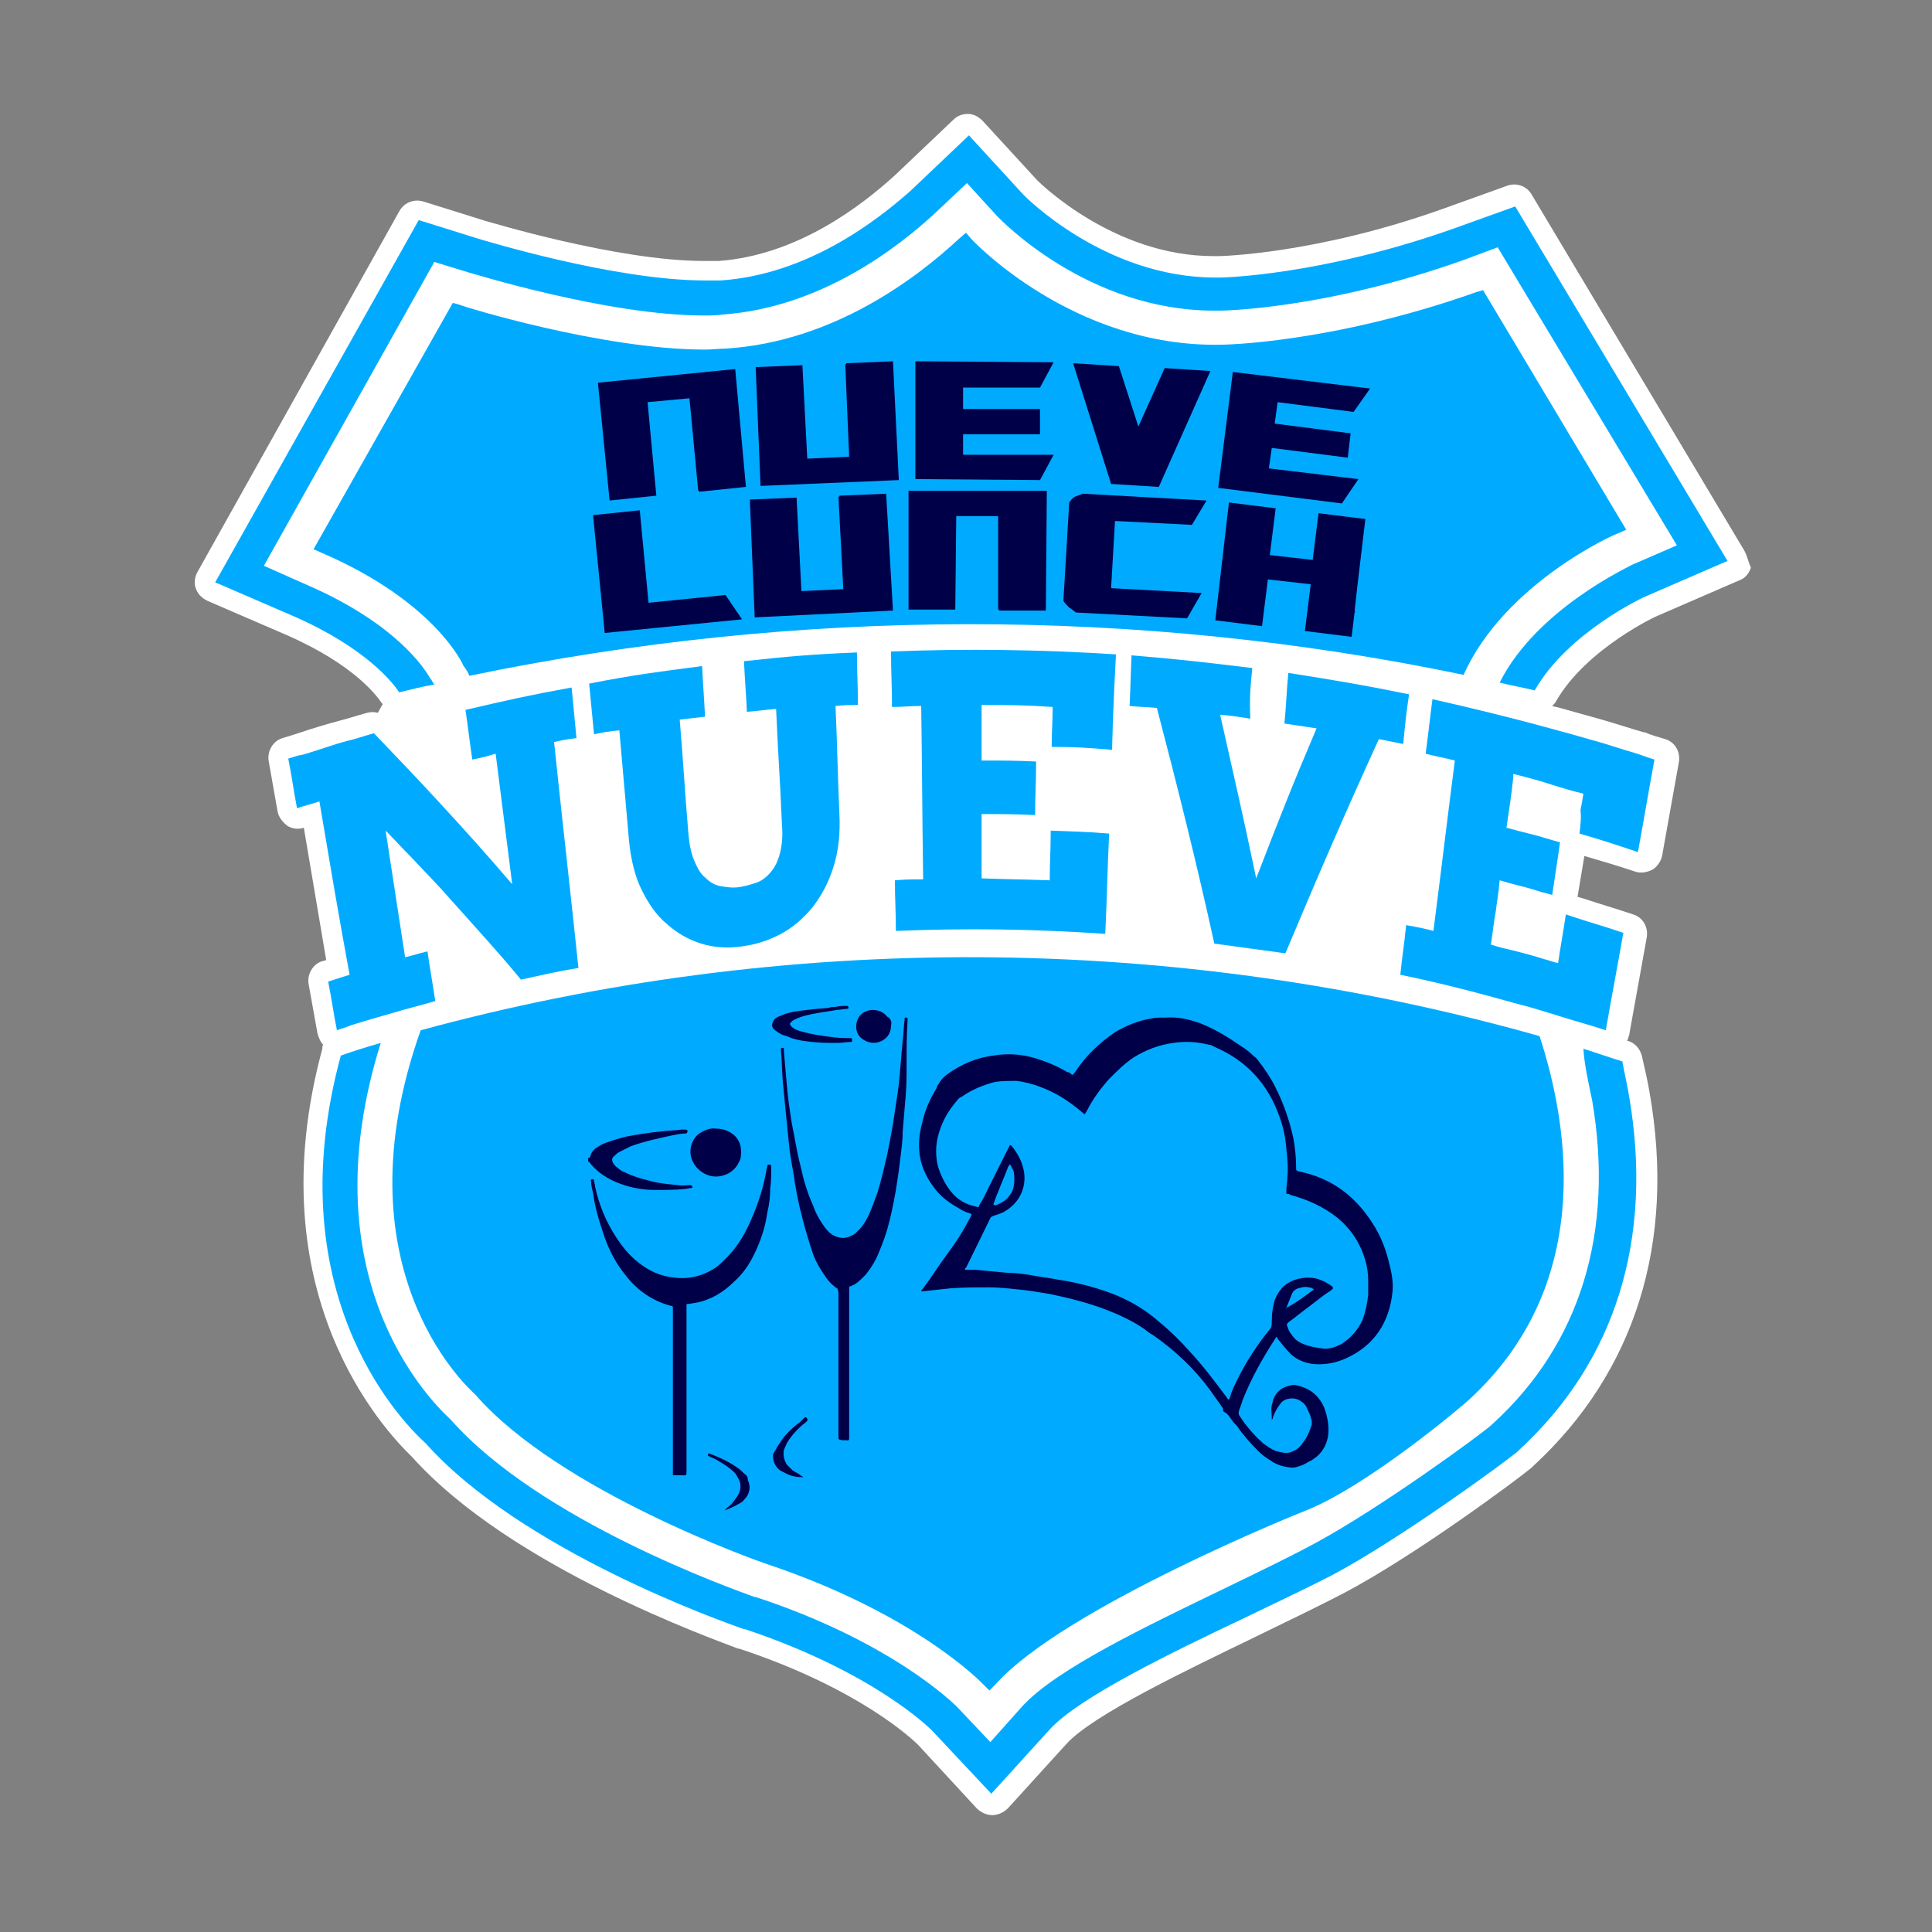 <svg xmlns="http://www.w3.org/2000/svg" xmlns:xlink="http://www.w3.org/1999/xlink" id="Capa_1" x="0px" y="0px" viewBox="0 0 198.4 198.4" style="enable-background:new 0 0 198.4 198.4;" xml:space="preserve"><rect x="0" y="0" width="198.4" height="198.4" fill="#808080" stroke="none"/><style type="text/css">	.st0{fill:#FFFFFF;}	.st1{fill:#00ABFF;}	.st2{fill:#000049;}</style><g>	<g>		<path class="st0" d="M179.1,56.5L157.3,20c-0.5-0.9-1.6-1.3-2.6-0.9l-6.4,2.3c-13.1,4.7-23,4.9-23.1,4.9l-0.2,0   c-0.1,0-0.3,0-0.4,0c-10.2,0-17.8-7.5-18.1-7.8l-5.6-6.1c-0.4-0.4-0.9-0.7-1.5-0.7c-0.6,0-1.1,0.2-1.5,0.6l-6,5.7   c-3.3,3-9.9,8.2-18.1,8.8c-0.4,0-0.9,0-1.5,0c-9,0-22.3-4.1-22.4-4.1l-6.4-2c-1-0.3-2,0.1-2.5,1L20.3,58.7   c-0.3,0.5-0.4,1.2-0.2,1.7c0.2,0.6,0.6,1,1.2,1.3l8.1,3.5c7.1,3.1,9.4,6.4,9.8,7c0,0,0.1,0.1,0.1,0.1l-0.5,0.9   c-0.4-0.1-0.7-0.1-1.1,0c-1.1,0.3-2,0.6-2.8,0.8c-1.5,0.4-2.8,0.8-4.6,1.4l-1.3,0.4c-1,0.3-1.6,1.4-1.4,2.4l0.9,5.1   c0.1,0.6,0.5,1.1,1,1.5c0.5,0.3,1.1,0.4,1.7,0.2l2.3,13.6c-0.1,0-0.3,0.1-0.4,0.1c-1,0.3-1.6,1.4-1.4,2.4l0.9,5   c0.1,0.4,0.3,0.9,0.6,1.2c-0.1,0.1-0.1,0.2-0.1,0.4c-6.8,25.1,6.3,39.1,9.2,41.9c10.2,11.4,31.2,18.8,33.5,19.7l0.1,0   c12.4,4.1,17.9,9.4,18.4,9.9l6,6.5c0.4,0.4,1,0.7,1.6,0.7c0,0,0,0,0,0c0.6,0,1.2-0.3,1.6-0.7l6-6.6c2.7-3,12.4-7.6,19.4-11   l0.2-0.1c3.3-1.6,6.4-3.1,8.9-4.4c7.4-3.9,18-11.8,19.3-12.9l0.2-0.2c10.4-9.6,14.6-22.9,11.9-38.3c-0.2-1.2-0.5-2.5-0.8-3.8   c-0.2-0.7-0.7-1.3-1.4-1.5c0,0-0.1,0-0.1,0c0-0.1,0.1-0.2,0.1-0.3c0-0.1,0.1-0.2,0.1-0.3l1.8-10c0.2-1.1-0.4-2.1-1.4-2.4   c-2.1-0.7-3.2-1-5-1.6l-0.7-0.2l0.7-4.2c2,0.6,3.1,0.9,5.2,1.6c0.6,0.2,1.2,0.1,1.8-0.2c0.5-0.3,0.9-0.9,1-1.5l1.7-9.5   c0.2-1.1-0.4-2.1-1.4-2.4c-0.7-0.2-1.4-0.4-2.1-0.7l-0.1,0c-1.4-0.4-2.9-0.9-4.3-1.3c-1.4-0.4-2.9-0.8-4.3-1.2   c-0.3-0.1-0.5-0.1-0.8-0.2c0.2-0.2,0.3-0.3,0.4-0.5c3.1-5.4,10.4-8.8,10.5-8.8l8.3-3.6c0.6-0.2,1-0.7,1.2-1.3   C179.5,57.6,179.4,57,179.1,56.5z"></path>	</g>	<g>		<g>			<path class="st1" d="M44.4,70l-0.1-0.2l-0.1-0.1c-0.5-0.9-3.4-5.6-12.6-9.6l-4.5-2l17.5-31.2l3.6,1.1c0.1,0,14.1,4.4,24.1,4.4    c0.7,0,1.3,0,1.9-0.1c10-0.7,17.9-6.8,21.7-10.3l3.4-3.2l3.1,3.4c0.4,0.4,9.3,9.7,22.3,9.7c0.2,0,0.4,0,0.5,0l0.1,0    c0.1,0,10.7-0.1,25-5.2l3.5-1.3L172.2,56l-4.6,2c-0.1,0.1-9.8,4.5-13.6,12.1c1.2,0.3,2.4,0.5,3.6,0.8c3.4-6,11.4-9.7,11.5-9.7    l8.3-3.6l-21.8-36.4l-6.4,2.3c-13.6,4.8-23.7,5-23.8,5l-0.1,0c-0.2,0-0.3,0-0.5,0c-11.4,0-19.6-8.4-19.7-8.5l-5.6-6.1l-6,5.7    C90,22.7,82.9,28.2,74,28.8c-0.5,0-1.1,0-1.6,0c-9.4,0-22.9-4.2-23-4.2l-6.4-2L22.1,59.8l8.1,3.5c7.5,3.3,10.2,6.9,10.8,7.8    c1.2-0.3,2.4-0.6,3.6-0.8L44.4,70z"></path>		</g>		<g>			<path class="st1" d="M163.5,113c2.3,13.5-1.2,25-10.2,33.2l-0.1,0.1c-1.1,1-11.5,8.6-18.2,12.2c-2.4,1.3-5.5,2.8-8.8,4.4    c-8.7,4.2-17.7,8.5-21.2,12.3l-3.3,3.7l-3.4-3.6c-0.3-0.3-6.7-6.7-20.7-11.3l-0.1,0c-2.2-0.8-22-7.8-31.2-18.2l-0.1-0.1    c-2.6-2.4-14.5-15-7.1-38.6c-1.4,0.4-2.7,0.8-4.1,1.3c-6.5,23.9,5.7,37.1,8.7,39.8c9.8,11,30.4,18.3,32.7,19.1l0.1,0    c13.2,4.4,19,10.2,19.2,10.4l6.1,6.5l6-6.6c3-3.3,12.5-7.9,20.1-11.5c3.3-1.6,6.5-3.1,9-4.4c7.1-3.8,17.7-11.6,18.9-12.6l0.2-0.2    c9.9-9.1,13.8-21.7,11.3-36.3c-0.2-1.2-0.5-2.5-0.7-3.6c-1.3-0.4-2.7-0.9-4-1.3C162.7,109.3,163.1,111.1,163.5,113z"></path>		</g>		<g>			<path class="st1" d="M43.2,105.8c-8.6,24.2,4.5,36.4,5.6,37.4c8.6,9.9,29,17.1,29.9,17.4c15.3,5.1,22.1,12.2,22.2,12.3l0.7,0.7    l0.7-0.7c7-7.8,31.3-17.6,31.6-17.7c6.5-2.5,16.6-11.1,17-11.5c12.6-11.6,10.4-27.5,7.2-37.3C120.6,95.8,80.7,95.6,43.2,105.8z"></path>		</g>		<g>			<path class="st1" d="M150.3,69.3c4.2-9.4,15.6-14.5,15.8-14.5l0.9-0.4l-14.7-24.6l-0.7,0.2c-15,5.3-26.1,5.4-26.2,5.4    c-15.2,0.3-25.5-10.7-25.6-10.8l-0.6-0.7l-0.7,0.6c-4.2,3.9-12.8,10.6-24,11.3c-0.7,0-1.4,0.1-2.1,0.1c-10.6,0-25.1-4.5-25.2-4.6    l-0.7-0.2L32.2,56.4l0.9,0.4c11.6,5,14.5,11.5,14.5,11.6l0.1,0.1c0.2,0.3,0.4,0.6,0.5,0.9C81.9,62.4,116.7,62.3,150.3,69.3z"></path>		</g>	</g>	<g>		<g>			<path class="st1" d="M29.6,77.9c0.4,2,0.5,3,0.9,5.1c0.9-0.3,1.4-0.4,2.3-0.7c1.2,7.1,1.8,10.7,3.1,17.8    c-0.9,0.3-1.3,0.4-2.2,0.7c0.4,2,0.5,3,0.9,5c0.5-0.2,1-0.3,1.4-0.5c1.6-0.5,3-0.9,4.4-1.3c1.3-0.4,2.6-0.7,4.3-1.2    c-0.3-2-0.5-3-0.8-5.1c-0.9,0.2-1.4,0.4-2.3,0.6c0,0,0,0,0,0c-0.8-5.2-1.2-7.8-2-13c0.9,0.9,1.8,1.9,2.7,2.8    c1.3,1.4,2.7,2.8,4,4.3c2.4,2.7,4.9,5.4,7.2,8.2c2.3-0.5,3.5-0.8,5.9-1.2c-0.8-7.7-1.7-15.5-2.5-23.2c0.9-0.2,1.4-0.3,2.3-0.4    c-0.2-2.1-0.3-3.1-0.5-5.2c-4.4,0.8-6.6,1.3-10.9,2.3c0.3,2,0.4,3.1,0.7,5.1c1-0.2,1.4-0.3,2.4-0.6c0.7,5.4,1,8,1.7,13.4    c-2.4-2.8-4.9-5.6-7.4-8.3c-2.2-2.4-4.5-4.8-6.8-7.2c-1.1,0.3-1.9,0.6-2.8,0.8c-1.5,0.4-2.8,0.9-4.5,1.4    C30.4,77.6,30,77.8,29.6,77.9z"></path>		</g>		<g>			<path class="st1" d="M72.1,68.4c-4.6,0.6-7,0.9-11.6,1.8c0.2,2.1,0.3,3.1,0.5,5.2c1-0.2,1.5-0.3,2.6-0.4c0.4,4.6,0.6,6.8,1,11.4    c0.2,1.9,0.6,3.6,1.3,5c0.7,1.4,1.5,2.6,2.6,3.5c1,0.9,2.2,1.6,3.5,2c1.3,0.4,2.7,0.5,4.1,0.3c1.5-0.2,2.8-0.6,4.1-1.3    c1.3-0.7,2.3-1.6,3.3-2.8c0.9-1.2,1.6-2.5,2.1-4.1c0.5-1.6,0.7-3.4,0.6-5.4c-0.2-4.5-0.2-6.7-0.4-11.1c0.9-0.1,1.4-0.1,2.3-0.1    C88.1,70.1,88,69.1,88,67c-4.7,0.2-7,0.4-11.6,0.9c0.1,2.1,0.2,3.1,0.3,5.2c1.2-0.1,1.8-0.2,3-0.3c0.2,4.7,0.4,7.1,0.6,11.9    c0.1,1.2,0,2.1-0.2,2.9c-0.2,0.8-0.5,1.4-0.9,1.9c-0.4,0.5-0.9,0.9-1.4,1.1c-0.6,0.2-1.2,0.4-1.9,0.5c-0.7,0.1-1.3,0-1.9-0.1    c-0.6-0.1-1.1-0.4-1.6-0.9c-0.5-0.4-0.8-1-1.1-1.7c-0.3-0.7-0.5-1.6-0.6-2.7c-0.4-4.7-0.5-7.1-0.9-11.8c1-0.1,1.6-0.2,2.6-0.3    C72.3,71.5,72.2,70.5,72.1,68.4z"></path>		</g>		<g>			<path class="st1" d="M114.2,77c0.1-3.9,0.2-5.9,0.4-9.8c-7.7-0.5-15.4-0.6-23.1-0.3c0,2.3,0.1,3.4,0.1,5.7c1.2,0,1.8-0.1,3-0.1    c0.1,7.1,0.1,10.7,0.2,17.8c-1.1,0-1.7,0-2.9,0.1c0,2.1,0.1,3.1,0.1,5.2c7.2-0.3,14.3-0.2,21.5,0.3c0.2-4.1,0.2-6.2,0.4-10.3    c-2.4-0.2-3.6-0.2-6-0.3c0,2-0.1,3.1-0.1,5.1c-2.8-0.1-4.2-0.1-7-0.2c0-2.7,0-4,0-6.6c2.2,0,3.3,0,5.5,0.1c0-2.2,0.1-3.3,0.1-5.5    c-2.2-0.1-3.4-0.1-5.6-0.1c0-2.3,0-3.4,0-5.7c2.9,0,4.4,0,7.3,0.2c0,1.6-0.1,2.4-0.1,4.1C110.6,76.7,111.8,76.8,114.2,77z"></path>		</g>		<g>			<path class="st1" d="M128.6,68.6c-5-0.6-7.5-0.9-12.4-1.3c-0.1,2.1-0.1,3.1-0.2,5.2c1.1,0.1,1.7,0.1,2.8,0.2    c2.1,8,4.1,16,5.9,24.2c2.9,0.4,4.4,0.6,7.3,1c3.1-7.4,6.3-14.8,9.6-22c1,0.2,1.5,0.3,2.5,0.5c0.2-2.1,0.3-3.1,0.6-5.1    c-4.9-1-7.4-1.4-12.4-2.2c-0.2,2.1-0.2,3.1-0.4,5.2c1.3,0.2,2,0.3,3.3,0.5c-2.6,6.1-3.8,9.2-6.2,15.4c-1.4-6.7-2.2-10.1-3.7-16.8    c1.2,0.1,1.8,0.2,3.1,0.4C128.3,71.7,128.4,70.6,128.6,68.6z"></path>		</g>		<g>			<path class="st1" d="M162.2,85.6c2.4,0.7,3.6,1.1,6,1.9c0.7-3.8,1-5.7,1.7-9.5c-0.7-0.2-1.4-0.5-2.1-0.7    c-1.4-0.4-2.8-0.9-4.3-1.3c-1.4-0.4-2.8-0.8-4.3-1.2c-4-1.1-8.1-2.1-12.1-3c-0.3,2.3-0.4,3.4-0.7,5.6c1.2,0.3,1.8,0.4,3,0.7    c-0.9,7-1.3,10.5-2.2,17.5c-1.1-0.3-1.7-0.4-2.8-0.6c-0.2,2-0.4,3.1-0.6,5.1c3.9,0.8,7.8,1.8,11.7,2.9c1.6,0.4,3.2,0.9,4.8,1.4    c1.6,0.5,3.1,0.9,4.6,1.4c0,0,0,0,0,0c0.7-4,1.1-6,1.8-10c-2-0.7-3.2-1-5-1.6c-0.3-0.1-0.6-0.2-0.9-0.3c-0.3,2-0.5,3-0.8,5    c-0.5-0.1-1-0.3-1.4-0.4c-1.6-0.5-2.8-0.8-4.5-1.2c-0.3-0.1-0.7-0.2-1-0.3c0.2-1.3,0.3-2.3,0.5-3.4c0.1-0.9,0.3-1.9,0.4-3.2    c1.3,0.4,2.3,0.6,3.3,0.9c0.6,0.2,1.3,0.4,2.1,0.6c0.3-2.1,0.5-3.2,0.8-5.4c-1.1-0.3-2-0.6-2.8-0.8c-0.8-0.2-1.6-0.4-2.7-0.7    c0.3-2.1,0.5-3.2,0.7-5.2c0-0.1,0-0.2,0-0.3c0,0,0.1,0,0.1,0c1.6,0.4,2.7,0.7,3.9,1.1c1,0.3,1.9,0.6,3.2,0.9    c-0.1,0.7-0.2,1.2-0.3,1.7C162.4,84,162.3,84.7,162.2,85.6z"></path>		</g>	</g>	<g>		<g>			<path class="st2" d="M76.6,50l-4.8,0.5l0-0.1l-0.1,0l-0.9-9.5l-4.3,0.4l0.9,9.6l-4.8,0.5l-1.2-12.1l14.1-1.4L76.6,50z"></path>		</g>		<g>			<path class="st2" d="M92.3,49.3l-14.2,0.6l-0.5-12.2l4.8-0.2l0.5,9.6l4.3-0.2l-0.4-9.5l0.1,0l0-0.1l4.8-0.2L92.3,49.3z"></path>		</g>		<g>			<path class="st2" d="M94,37.1l14.2,0.1l-1.4,2.6l-7.9,0l0,2.2l7.9,0l0,2.6l-7.9,0l0,2.1l9.3,0l-1.4,2.6l-12.8-0.1L94,37.1z"></path>		</g>		<g>			<path class="st2" d="M119.6,37.8l4.7,0.3L119,50l-0.1,0l0,0l-4.7-0.3v0l-0.1,0l-3.9-12.4l4.7,0.3l2,6.2L119.6,37.8z"></path>		</g>		<g>			<path class="st2" d="M126.6,38.2l14.1,1.7l-1.7,2.4l-7.8-1l-0.3,2.2l7.8,1l-0.3,2.5l-7.8-1l-0.3,2.1l9.2,1.1l-1.7,2.5l-12.7-1.6    L126.6,38.2z"></path>		</g>	</g>	<g>		<g>			<path class="st2" d="M66.6,61.9l7.9-0.8l1.7,2.5L62.1,65l-1.2-12.1l4.8-0.5L66.6,61.9z"></path>		</g>		<g>			<path class="st2" d="M91.7,62.7l-14.2,0.7L77,51.3l4.8-0.2l0.5,9.6l4.3-0.2l-0.5-9.5l0.1,0l0-0.1l4.8-0.2L91.7,62.7z"></path>		</g>		<g>			<path class="st2" d="M107.4,62.7l-4.8,0v-0.1l-0.1,0l0-9.6l-4.3,0l-0.1,9.6l-4.8,0l0-12.2l14.2,0L107.4,62.7z"></path>		</g>		<g>			<path class="st2" d="M123.9,51.4l-1.5,2.5l-7.9-0.4l-0.4,6.9l9.3,0.5l-1.5,2.6l-11.4-0.6c-0.3-0.2-0.5-0.4-0.7-0.5    c-0.2-0.2-0.4-0.4-0.6-0.7l0.6-10.1c0.2-0.3,0.4-0.5,0.6-0.6c0.3-0.1,0.5-0.2,0.8-0.3L123.9,51.4z"></path>		</g>		<g>			<path class="st2" d="M124.8,63.7l1.4-12.1l4.8,0.6l-0.6,4.8l4.4,0.5l0.6-4.8l4.8,0.6l0,0l0,0l0,0.1l-0.8,6.7l0,0l-0.3,2.7l0.1,0    l-0.1,0.1l-0.3,2.5l-4.8-0.6l0.6-4.8l-4.4-0.5l-0.6,4.8L124.8,63.7z"></path>		</g>	</g>	<g>		<g>			<g>				<path class="st2" d="M142.6,129.5c-0.4-1.6-1-3-2-4.4c-1.8-2.6-4.2-4.2-7.2-4.8c-0.3-0.1-0.3-0.1-0.3-0.4c0-1-0.1-2.1-0.3-3.1     c-0.4-1.8-1-3.5-1.8-5.1c-0.5-1-1.1-1.9-1.8-2.8c-0.1-0.1-0.2-0.3-0.4-0.4c-0.4-0.4-0.9-0.8-1.4-1.1c-1.3-0.9-2.6-1.7-4.1-2.3     c-1.1-0.4-2.3-0.7-3.6-0.6c-0.1,0-0.2,0-0.3,0c-0.4,0-0.8,0-1.2,0.1c-1.3,0.2-2.5,0.7-3.7,1.4c-1.6,1.1-3,2.4-4.1,4.1     c-0.1,0.1-0.1,0.2-0.2,0.2c0,0.1-0.1,0.1-0.2,0c-0.1-0.1-0.2-0.2-0.4-0.2c-0.8-0.5-1.7-0.9-2.6-1.2c-1.6-0.6-3.3-0.8-5-0.5     c-1.7,0.2-3.3,0.9-4.7,1.9c-0.4,0.3-0.7,0.6-0.9,1c-0.1,0.1-0.2,0.3-0.2,0.4c-0.6,1-1.1,2-1.4,3.2c-0.3,1.1-0.5,2.1-0.4,3.3     c0.1,1.3,0.6,2.5,1.4,3.6c0.7,1,1.6,1.7,2.7,2.3c0.3,0.2,0.7,0.4,1.1,0.5c0.2,0.1,0.2,0.1,0.1,0.3c-0.2,0.4-0.4,0.7-0.6,1.1     c-0.5,0.9-1.1,1.8-1.7,2.6c-0.9,1.2-1.7,2.5-2.6,3.7c-0.1,0.1-0.2,0.2-0.2,0.3c0.1,0,0.1,0,0.2,0c0.9-0.1,1.8-0.2,2.8-0.3     c1.3-0.1,2.6-0.1,4-0.1c0.9,0,1.9,0.1,2.8,0.2c1.2,0.1,2.3,0.3,3.5,0.5c1.9,0.4,3.9,0.9,5.7,1.6c1.3,0.5,2.6,1.1,3.8,1.9     c0.3,0.2,0.6,0.5,1,0.7c2.3,1.6,4.3,3.5,5.9,5.7c0.4,0.6,0.8,1.1,1.2,1.7c0.1,0.1,0.1,0.2,0.1,0.3c0,0.1,0,0.1,0.1,0.2     c0.3,0.1,0.5,0.4,0.7,0.7c0.1,0.1,0.2,0.3,0.3,0.4c0.1,0.1,0.2,0.2,0.3,0.3c0.6,0.9,1.4,1.8,2.2,2.6c0.4,0.4,0.8,0.7,1.3,1     c0.4,0.3,0.9,0.5,1.4,0.6c0.5,0.1,0.9,0.2,1.4,0c0.4-0.1,0.8-0.3,1.1-0.5c0.3-0.1,0.5-0.3,0.8-0.5c0.7-0.6,1.1-1.4,1.2-2.3     c0.1-0.9-0.1-1.9-0.4-2.7c-0.5-1.2-1.4-2-2.7-2.3c-0.3-0.1-0.6-0.1-0.9,0c-0.8,0.2-1.3,0.6-1.6,1.3c-0.1,0.2-0.1,0.4-0.2,0.7     c-0.1,0.4,0,0.9,0,1.3l0,0c0,0.1,0,0.2,0,0.2c0.1-0.1,0.1-0.1,0.1-0.2c0,0,0,0-0.1,0c0,0,0,0,0.1,0c0.2-0.6,0.5-1.1,0.9-1.6     c0.4-0.4,1.3-0.6,2-0.1c0.3,0.2,0.5,0.4,0.6,0.7c0.2,0.4,0.4,0.8,0.5,1.3c0,0.1,0,0.3,0,0.4c-0.2,0.6-0.4,1.2-0.8,1.7     c-0.2,0.3-0.4,0.6-0.7,0.8c-0.3,0.2-0.7,0.4-1.1,0.4c-0.4,0-0.7-0.1-1.1-0.2c-0.5-0.2-0.9-0.5-1.3-0.8c-0.9-0.8-1.7-1.7-2.4-2.8     c-0.1-0.1-0.1-0.2-0.1-0.4c0.1-0.4,0.3-0.8,0.4-1.2c0.9-2.3,2.1-4.4,3.4-6.4c0,0,0-0.1,0.1-0.1c0.1,0.1,0.1,0.2,0.2,0.3     c0.4,0.5,0.8,1,1.3,1.5c0.8,0.7,1.8,1,2.8,1c1,0,1.9-0.2,2.8-0.6c2.9-1.3,4.5-3.7,4.8-6.9C143.1,131.7,142.9,130.6,142.6,129.5z      M132.1,134.3c0.2-0.5,0.4-1,0.6-1.5c0.1-0.2,0.3-0.4,0.6-0.5c0.4-0.1,0.7-0.2,1.1-0.1c0.2,0,0.4,0.1,0.5,0.2     c0,0.1,0,0.1-0.1,0.1C134,133.1,133.1,133.8,132.1,134.3c0.1,0.1,0,0.1,0,0.1C132.1,134.4,132.1,134.3,132.1,134.3z M140.5,133     c-0.1,0.9-0.3,1.8-0.6,2.6c-0.4,0.8-0.9,1.5-1.7,2.1c-0.1,0.1-0.3,0.2-0.4,0.3c-0.6,0.3-1.1,0.5-1.8,0.5     c-0.8-0.1-1.5-0.2-2.2-0.5c-0.5-0.2-0.9-0.5-1.2-1c-0.2-0.2-0.3-0.5-0.4-0.8c-0.1-0.2,0-0.3,0.1-0.4c0.7-0.5,1.4-1.1,2.1-1.6     c0.8-0.6,1.5-1.2,2.3-1.7c0.1-0.1,0.1-0.1,0.2-0.2c0-0.1-0.1-0.1-0.1-0.2c-0.7-0.5-1.5-0.9-2.4-0.9c-1,0-1.9,0.3-2.6,0.9     c-0.4,0.4-0.7,0.9-0.9,1.4c-0.2,0.7-0.3,1.4-0.3,2.2c0,0.3,0,0.6-0.2,0.8c-1.3,1.6-2.4,3.3-3.3,5.1c-0.3,0.6-0.6,1.2-0.8,1.9     c0,0.1-0.1,0.2-0.1,0.2c0,0-0.1,0-0.1,0c-0.1-0.1-0.1-0.2-0.2-0.3c-1.2-1.6-2.4-3.2-3.8-4.7c-0.9-1-1.9-2-3-2.9     c-1.9-1.7-4.1-2.8-6.5-3.5c-1.3-0.4-2.6-0.7-4-0.9c-1-0.2-2-0.3-3-0.5c-0.7-0.1-1.5-0.2-2.2-0.2c-1.1-0.1-2.1-0.2-3.2-0.3     c-0.3,0-0.6,0-0.8,0c-0.1,0-0.2,0-0.3,0c0-0.1,0-0.2,0.1-0.2c0.8-1.6,1.6-3.3,2.4-4.9c0-0.1,0.1-0.1,0.1-0.2     c0-0.1,0.1-0.1,0.2-0.2c0.1,0,0.2-0.1,0.3-0.1c0.3-0.1,0.6-0.2,0.8-0.3c1.9-1,2.6-3,2-4.8c-0.2-0.7-0.6-1.4-1.1-2     c0,0-0.1-0.1-0.1-0.1c0,0,0,0-0.1,0c-0.1,0.2-0.2,0.4-0.3,0.6c-0.6,1.2-1.2,2.4-1.8,3.6c-0.3,0.6-0.6,1.3-1,1.9     c-0.1,0.3-0.1,0.3-0.4,0.2c-1-0.2-1.9-0.7-2.6-1.6c-0.6-0.8-1-1.6-1.3-2.6c-0.3-1.3-0.2-2.6,0.3-3.9c0.4-1.1,1-2,1.7-2.8     c0.1-0.2,0.3-0.3,0.5-0.4c1-0.7,2.2-1.2,3.4-1.5c0.7-0.1,1.4-0.1,2.2-0.1c1.6,0.2,3.1,0.8,4.5,1.6c0.8,0.5,1.5,1,2.2,1.6     c0.1,0.1,0.2,0.1,0.2,0.2c0,0,0,0,0.1,0c0.1-0.1,0.1-0.2,0.2-0.3c0.6-1.2,1.4-2.3,2.3-3.3c0.8-0.8,1.6-1.6,2.5-2.2     c1.3-0.8,2.6-1.3,4.1-1.5c1.3-0.2,2.5-0.1,3.7,0.2c0.2,0,0.3,0.1,0.5,0.2c3.3,1.4,5.5,3.8,6.7,7.2c0.4,1.1,0.6,2.1,0.7,3.3     c0.1,1,0.2,1.9,0.1,2.9c0,0.4-0.1,0.9-0.1,1.3c0,0.1,0,0.2,0,0.3c0,0.1,0,0.1,0.1,0.1c0.1,0,0.2,0,0.3,0.1     c1.8,0.5,3.4,1.2,4.9,2.4c1.4,1.2,2.3,2.6,2.8,4.3c0.2,0.7,0.3,1.4,0.3,2.1C140.5,131.9,140.5,132.4,140.5,133z M102,123.7     c0.2-0.5,0.3-0.9,0.5-1.3c0.3-0.8,0.7-1.7,1-2.5c0-0.1,0.1-0.1,0.1-0.2c0.1-0.1,0.1-0.2,0.2,0c0.1,0.2,0.2,0.4,0.3,0.6     c0.1,0.6,0.1,1.3-0.1,1.9c-0.1,0.3-0.3,0.5-0.5,0.8c-0.4,0.4-0.8,0.6-1.3,0.8C102.1,123.7,102.1,123.7,102,123.7z"></path>			</g>		</g>		<g>			<g>				<path class="st2" d="M73.5,115.9c0.7,0,1.3,0.2,1.8,0.6c0.5,0.4,0.8,1,0.8,1.7c0,0.4,0,0.8-0.2,1.1c-0.3,0.7-0.9,1.2-1.6,1.4     c-1.2,0.4-2.6-0.2-3.2-1.5c-0.4-0.9-0.2-2.1,0.7-2.8C72.3,116.1,72.9,115.8,73.5,115.9z"></path>			</g>			<g>				<path class="st2" d="M61,119.9c0.8,0.8,1.7,1.3,2.8,1.7c1.1,0.4,2.3,0.6,3.5,0.6c1,0,2,0,3-0.1c0.2,0,0.4-0.1,0.7-0.1     c0,0,0.1,0,0.1-0.1c0-0.1-0.1-0.2-0.2-0.2c-0.4,0-0.9,0.1-1.3,0c-1.1-0.1-2.1-0.2-3.1-0.5c-0.8-0.2-1.5-0.4-2.3-0.8     c-0.3-0.1-0.6-0.3-0.8-0.5c-0.2-0.1-0.3-0.3-0.4-0.4c-0.2-0.3-0.2-0.6,0.1-0.8c0.2-0.2,0.3-0.3,0.5-0.4c0.4-0.2,0.8-0.4,1.2-0.6     c1.4-0.5,2.8-0.8,4.2-1.1c0.5-0.1,0.9-0.2,1.4-0.2c0.1,0,0.2-0.1,0.2-0.2c0-0.1,0-0.2-0.2-0.2c-0.1,0-0.3,0-0.4,0     c-0.7,0.1-1.5,0.1-2.2,0.2c-1.1,0.1-2.3,0.3-3.4,0.5c-0.8,0.2-1.5,0.4-2.3,0.7c-0.3,0.1-0.6,0.3-0.9,0.5     c-0.3,0.2-0.5,0.5-0.6,0.9c0,0,0,0.1-0.1,0.1c0,0,0,0-0.1,0c0,0.1,0,0.2,0,0.4c0,0,0.1,0,0.1,0C60.7,119.6,60.8,119.7,61,119.9z     "></path>			</g>			<g>				<path class="st2" d="M77.4,128.9c0.7-1.4,1.2-2.9,1.4-4.4c0.2-0.8,0.3-1.7,0.3-2.5c0.1-0.7,0.1-1.5,0.1-2.2c0-0.1,0-0.2-0.2-0.2     c-0.1,0-0.2,0-0.2,0.1c0,0.2-0.1,0.3-0.1,0.5c-0.3,1.7-0.8,3.3-1.5,4.9c-0.5,1.2-1.1,2.3-1.9,3.3c-0.5,0.6-1.1,1.2-1.7,1.7     c-1.3,0.9-2.8,1.3-4.3,1.1c-1.4-0.1-2.7-0.7-3.8-1.6c-0.9-0.7-1.6-1.6-2.2-2.5c-1.1-1.7-1.8-3.4-2.2-5.3c0-0.2-0.1-0.4-0.1-0.6     c0-0.1-0.1-0.1-0.2-0.1c-0.1,0-0.2,0.1-0.1,0.2c0,0.4,0.1,0.8,0.2,1.2c0.2,1.6,0.7,3.1,1.2,4.6c0.5,1.4,1.2,2.7,2.1,3.8     c1.2,1.6,2.8,2.7,4.7,3.2c0.2,0,0.2,0.1,0.2,0.2c0,0.1,0,0.2,0,0.3c0,2.7,0,5.5,0,8.2c0,2.8,0,5.5,0,8.3c0,0.1,0,0.2,0,0.3     c0,0.1,0,0.1,0.1,0.1c0.3,0,0.6,0,0.8,0c0.5,0,0.5,0.1,0.5-0.5c0-5.5,0-11.1,0-16.6c0-0.1,0-0.2,0-0.3c0-0.2,0-0.2,0.2-0.2     c0.2,0,0.5-0.1,0.7-0.1c1.6-0.3,2.9-1.1,4-2.2C76.3,130.8,76.9,129.9,77.4,128.9z"></path>			</g>			<g>				<path class="st2" d="M76.5,151.4c-0.3-0.3-0.5-0.5-0.8-0.7c-0.6-0.4-1.1-0.7-1.8-1c-0.3-0.1-0.6-0.3-1-0.4     c-0.1-0.1-0.2,0-0.2,0.1c0,0.1,0,0.1,0,0.1c0.1,0,0.2,0.1,0.2,0.1c0.3,0.1,0.7,0.3,1,0.5c0.5,0.3,1,0.6,1.5,1.1     c0.2,0.2,0.3,0.4,0.4,0.6c0.3,0.5,0.3,1,0.1,1.5c-0.1,0.3-0.3,0.5-0.5,0.8c-0.2,0.3-0.4,0.5-0.7,0.7c-0.1,0.1-0.2,0.2-0.3,0.3     c0.6-0.2,1.2-0.5,1.7-0.8c0.2-0.1,0.3-0.3,0.5-0.5c0.4-0.5,0.5-1.2,0.2-1.8C76.8,151.7,76.7,151.5,76.5,151.4z"></path>			</g>		</g>		<g>			<g>				<g>					<path class="st2" d="M91.5,105.3c0,0.7-0.3,1.2-0.8,1.5c-0.9,0.6-2.1,0.2-2.6-0.6c-0.3-0.6-0.2-1.4,0.2-1.9      c0.7-0.8,2.1-0.8,2.8,0.1C91.5,104.6,91.6,105,91.5,105.3z"></path>				</g>				<g>					<path class="st2" d="M85.9,127c-0.3-0.1-0.6-0.3-0.8-0.5c-0.3-0.3-0.5-0.6-0.7-0.9c-0.4-0.6-0.7-1.2-0.9-1.8      c-0.6-1.3-1-2.7-1.3-4.1c-0.4-1.5-0.6-3-0.9-4.4c-0.2-1.3-0.4-2.6-0.5-3.9c-0.1-1.1-0.2-2.3-0.3-3.4c0-0.1,0-0.2,0-0.3      c0-0.1-0.1-0.1-0.1-0.1c-0.1,0-0.2,0-0.2,0.1c0,0.1,0,0.1,0,0.2c0.1,1.1,0.1,2.2,0.2,3.3c0.1,1,0.2,2.1,0.3,3.1      c0.1,1,0.2,2,0.3,3c0.1,1.1,0.3,2.2,0.5,3.3c0.2,1.5,0.5,3,0.9,4.5c0.3,1.2,0.7,2.5,1.1,3.7c0.3,0.8,0.7,1.5,1.2,2.2      c0.3,0.5,0.7,0.9,1.1,1.2c0.3,0.2,0.2,0.1,0.3,0.5c0,0.1,0,0.2,0,0.3c0,2,0,12.5,0,14.4c0,0.5,0,0.4,0.4,0.5c0.1,0,0.2,0,0.3,0      c0.4,0,0.4,0.1,0.4-0.4c0-2.1,0-12.8,0-14.9c0-0.1,0-0.2,0-0.3c0-0.1,0-0.2,0.1-0.2c0.6-0.2,1-0.6,1.4-1      c0.1-0.1,0.1-0.1,0.2-0.2c0.4-0.5,0.8-1.1,1.1-1.7c0.4-0.9,0.8-1.9,1.1-2.9c0.7-2.5,1.1-5.1,1.4-7.7c0.1-0.8,0.2-1.6,0.2-2.4      c0.1-1.2,0.2-2.4,0.3-3.6c0.1-1.1,0.1-2.1,0.1-3.5c0-1.3,0-2.8,0.1-4.3c0-0.1,0-0.1,0-0.2c0-0.1-0.1-0.1-0.2-0.1      c-0.1,0-0.1,0-0.1,0.1c0,0,0,0.1,0,0.1c-0.1,0.7-0.1,1.4-0.2,2.1c-0.1,1.2-0.2,2.3-0.3,3.5c-0.1,1.3-0.3,2.5-0.5,3.8      c-0.2,1.5-0.5,3-0.8,4.5c-0.3,1.3-0.6,2.6-1,3.9c-0.3,0.8-0.6,1.7-1,2.5c-0.2,0.4-0.5,0.9-0.8,1.2c-0.2,0.2-0.3,0.3-0.5,0.5      C87,127.2,86.5,127.2,85.9,127z"></path>				</g>				<g>					<path class="st2" d="M79.6,105.8c0.4,0.3,0.7,0.5,1.2,0.6c0.8,0.4,1.7,0.5,2.6,0.6c0.9,0.1,1.7,0.1,2.6,0.1      c0.5,0,0.9-0.1,1.4-0.1c0.1,0,0.1,0,0.1-0.2c0-0.1,0-0.2-0.2-0.2c-0.2,0-0.3,0-0.5,0c-0.7,0-1.4-0.1-2.1-0.2      c-0.7-0.1-1.4-0.2-2.1-0.4c-0.4-0.1-0.8-0.2-1.1-0.4c-0.1-0.1-0.2-0.1-0.3-0.3c-0.1-0.1-0.1-0.2,0-0.3c0.1-0.1,0.2-0.2,0.4-0.3      c0.4-0.2,0.7-0.3,1.1-0.4c1.1-0.3,2.2-0.4,3.3-0.6c0.3,0,0.7-0.1,1-0.1c0.1,0,0.2-0.1,0.1-0.2c0-0.1,0-0.1-0.2-0.1      c-0.4,0-0.7,0-1.1,0.1c0,0,0,0,0,0c-0.2,0-0.5,0-0.7,0.1c-1.2,0.1-2.4,0.2-3.6,0.4c-0.5,0.1-0.9,0.2-1.3,0.4      c-0.3,0.1-0.5,0.2-0.7,0.4C79.2,105.2,79.2,105.5,79.6,105.8z"></path>				</g>			</g>			<g>				<path class="st2" d="M79.8,148.6c0.2-0.3,0.4-0.6,0.6-0.9c0.4-0.5,0.9-1,1.4-1.4c0.3-0.2,0.5-0.4,0.8-0.7     c0.1-0.1,0.2-0.1,0.3,0.1c0,0.1,0.1,0.1,0,0.2c-0.1,0.1-0.1,0.1-0.2,0.2c-0.3,0.2-0.6,0.5-0.8,0.7c-0.4,0.4-0.8,0.9-1.1,1.4     c-0.1,0.2-0.2,0.5-0.3,0.7c-0.1,0.5,0,1,0.3,1.5c0.2,0.2,0.4,0.4,0.6,0.6c0.3,0.2,0.6,0.3,0.8,0.5c0.1,0.1,0.2,0.1,0.3,0.2     c-0.6,0-1.3-0.1-1.8-0.4c-0.2-0.1-0.4-0.2-0.6-0.3c-0.5-0.4-0.8-1-0.7-1.7C79.6,149,79.7,148.8,79.8,148.6z"></path>			</g>		</g>	</g></g></svg>